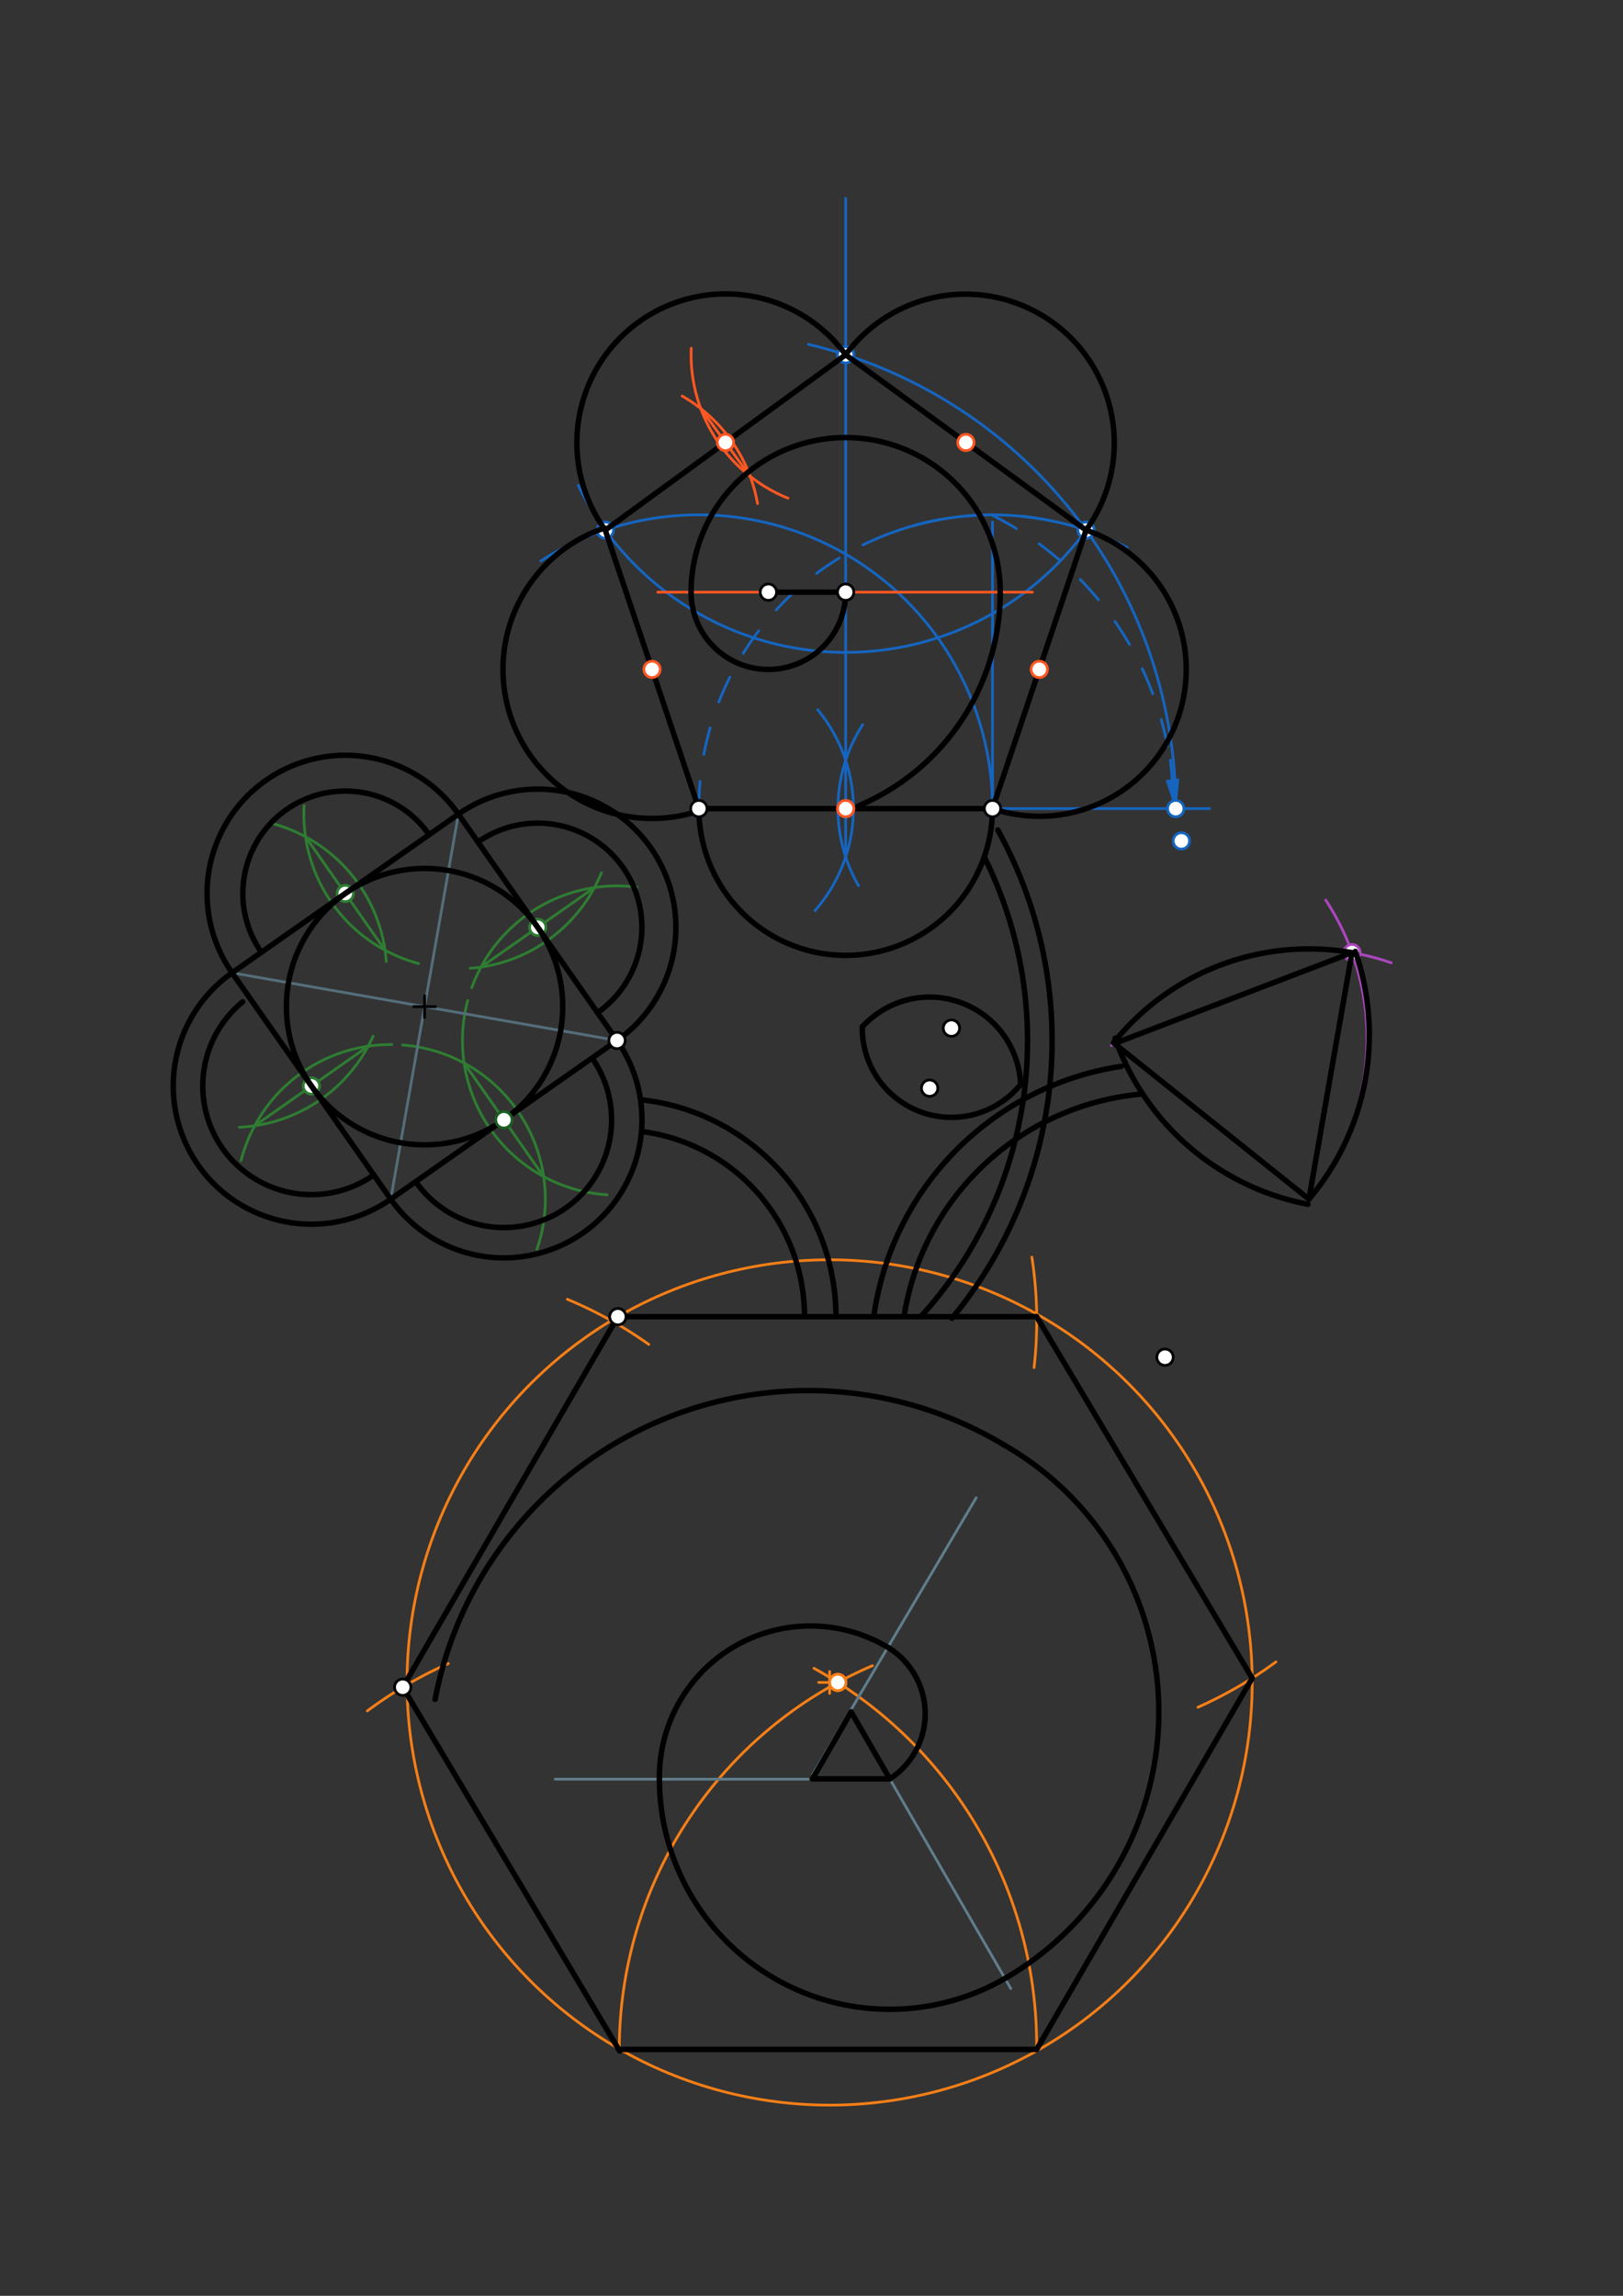 <svg xmlns="http://www.w3.org/2000/svg" class="svg--1it" height="100%" preserveAspectRatio="xMidYMid meet" viewBox="0 0 595.276 841.89" width="100%"><rect x="0" y="0" width="595.276" height="841.89" fill="#333333" stroke="none"/><defs><marker id="marker-arrow" markerHeight="16" markerUnits="userSpaceOnUse" markerWidth="24" orient="auto-start-reverse" refX="24" refY="4" viewBox="0 0 24 8"><path d="M 0 0 L 24 4 L 0 8 z" stroke="inherit"></path></marker></defs><g class="aux-layer--1FB"><g class="element--2qn"><path d="M 380.211 751.547 A 157.906 157.906 0 0 0 298.546 611.778" fill="none" stroke="#F57F17" stroke-dasharray="none" stroke-linecap="round" stroke-width="1"></path></g><g class="element--2qn"><path d="M 227.141 751.547 A 153.071 153.071 0 0 1 319.994 610.818" fill="none" stroke="#F57F17" stroke-dasharray="none" stroke-linecap="round" stroke-width="1"></path></g><g class="element--2qn"><g class="center--1s5"><line x1="300.281" y1="616.966" x2="308.281" y2="616.966" stroke="#F57F17" stroke-width="1" stroke-linecap="round"></line><line x1="304.281" y1="612.966" x2="304.281" y2="620.966" stroke="#F57F17" stroke-width="1" stroke-linecap="round"></line><circle class="hit--230" cx="304.281" cy="616.966" r="4" stroke="none" fill="transparent"></circle></g><circle cx="304.281" cy="616.966" fill="none" r="154.995" stroke="#F57F17" stroke-dasharray="none" stroke-width="1"></circle></g><g class="element--2qn"><path d="M 164.437 610.038 A 154.646 154.646 0 0 0 134.705 627.421" fill="none" stroke="#F57F17" stroke-dasharray="none" stroke-linecap="round" stroke-width="1"></path></g><g class="element--2qn"><path d="M 237.952 493.003 A 153.071 153.071 0 0 0 208.086 476.453" fill="none" stroke="#F57F17" stroke-dasharray="none" stroke-linecap="round" stroke-width="1"></path></g><g class="element--2qn"><path d="M 379.271 501.506 A 153.071 153.071 0 0 0 378.466 461.019" fill="none" stroke="#F57F17" stroke-dasharray="none" stroke-linecap="round" stroke-width="1"></path></g><g class="element--2qn"><path d="M 439.379 626.058 A 153.071 153.071 0 0 0 467.986 609.424" fill="none" stroke="#F57F17" stroke-dasharray="none" stroke-linecap="round" stroke-width="1"></path></g><g class="element--2qn"><line stroke="#607D8B" stroke-dasharray="none" stroke-linecap="round" stroke-width="1" x1="298.038" x2="358.038" y1="650.838" y2="549.238"></line></g><g class="element--2qn"><line stroke="#607D8B" stroke-dasharray="none" stroke-linecap="round" stroke-width="1" x1="296.438" x2="203.638" y1="652.438" y2="652.438"></line></g><g class="element--2qn"><line stroke="#607D8B" stroke-dasharray="none" stroke-linecap="round" stroke-width="1" x1="326.353" x2="370.735" y1="652.334" y2="729.206"></line></g><g class="element--2qn"><path d="M 147.66 383.21 A 56.693 56.693 0 0 1 196.94 458.126" fill="none" stroke="#2E7D32" stroke-dasharray="none" stroke-linecap="round" stroke-width="1"></path></g><g class="element--2qn"><path d="M 171.542 366.92 A 56.693 56.693 0 0 0 222.653 438.133" fill="none" stroke="#2E7D32" stroke-dasharray="none" stroke-linecap="round" stroke-width="1"></path></g><g class="element--2qn"><line stroke="#2E7D32" stroke-dasharray="none" stroke-linecap="round" stroke-width="1" x1="199.397" x2="170.228" y1="431.455" y2="389.839"></line></g><g class="element--2qn"><path d="M 173.025 362.205 A 56.693 56.693 0 0 1 233.591 325.335" fill="none" stroke="#2E7D32" stroke-dasharray="none" stroke-linecap="round" stroke-width="1"></path></g><g class="element--2qn"><path d="M 172.478 355.085 A 56.693 56.693 0 0 0 220.607 320.024" fill="none" stroke="#2E7D32" stroke-dasharray="none" stroke-linecap="round" stroke-width="1"></path></g><g class="element--2qn"><line stroke="#2E7D32" stroke-dasharray="none" stroke-linecap="round" stroke-width="1" x1="176.416" x2="218.032" y1="354.643" y2="325.474"></line></g><g class="element--2qn"><path d="M 153.528 353.337 A 56.693 56.693 0 0 1 111.527 295.462" fill="none" stroke="#2E7D32" stroke-dasharray="none" stroke-linecap="round" stroke-width="1"></path></g><g class="element--2qn"><path d="M 98.732 301.698 A 56.693 56.693 0 0 1 141.676 352.58" fill="none" stroke="#2E7D32" stroke-dasharray="none" stroke-linecap="round" stroke-width="1"></path></g><g class="element--2qn"><line stroke="#2E7D32" stroke-dasharray="none" stroke-linecap="round" stroke-width="1" x1="112.05" x2="141.22" y1="306.839" y2="348.455"></line></g><g class="element--2qn"><path d="M 143.715 383.044 A 56.693 56.693 0 0 0 88.417 425.573" fill="none" stroke="#2E7D32" stroke-dasharray="none" stroke-linecap="round" stroke-width="1"></path></g><g class="element--2qn"><path d="M 87.835 413.364 A 56.693 56.693 0 0 0 136.852 379.962" fill="none" stroke="#2E7D32" stroke-dasharray="none" stroke-linecap="round" stroke-width="1"></path></g><g class="element--2qn"><line stroke="#2E7D32" stroke-dasharray="none" stroke-linecap="round" stroke-width="1" x1="93.416" x2="135.032" y1="412.821" y2="383.651"></line></g><g class="element--2qn"><line stroke="#546E7A" stroke-dasharray="none" stroke-linecap="round" stroke-width="1" x1="85.135" x2="226.312" y1="356.736" y2="381.559"></line></g><g class="element--2qn"><line stroke="#546E7A" stroke-dasharray="none" stroke-linecap="round" stroke-width="1" x1="168.135" x2="143.313" y1="298.559" y2="439.736"></line></g><g class="element--2qn"><path d="M 480.078 439.736 A 92.395 92.395 0 0 0 486.244 330.064" fill="none" stroke="#AB47BC" stroke-dasharray="none" stroke-linecap="round" stroke-width="1"></path></g><g class="element--2qn"><path d="M 407.646 383.396 A 91.764 91.764 0 0 1 510.251 353.075" fill="none" stroke="#AB47BC" stroke-dasharray="none" stroke-linecap="round" stroke-width="1"></path></g><g class="element--2qn"><path d="M 299.905 260.274 A 56.693 56.693 0 0 1 298.89 333.953" fill="none" stroke="#1565C0" stroke-dasharray="none" stroke-linecap="round" stroke-width="1"></path></g><g class="element--2qn"><path d="M 316.398 265.772 A 56.693 56.693 0 0 0 314.875 324.767" fill="none" stroke="#1565C0" stroke-dasharray="none" stroke-linecap="round" stroke-width="1"></path></g><g class="element--2qn"><line stroke="#1565C0" stroke-dasharray="none" stroke-linecap="round" stroke-width="1" x1="310.171" x2="310.171" y1="314.222" y2="72.729"></line></g><g class="element--2qn"><line stroke="#1565C0" stroke-dasharray="none" stroke-linecap="round" stroke-width="1" x1="364.029" x2="364.029" y1="296.519" y2="191.396"></line></g><g class="element--2qn"><line stroke="#1565C0" stroke-dasharray="none" stroke-linecap="round" stroke-width="1" x1="364.029" x2="443.646" y1="296.519" y2="296.519"></line></g><g class="element--2qn"><path d="M 256.312 296.519 A 107.717 107.717 0 0 1 385.407 190.945" fill="none" stroke="#1565C0" stroke-dasharray="10" stroke-linecap="round" stroke-width="1"></path></g><g class="element--2qn"><path d="M 364.049 189.007 A 120.257 120.257 0 0 1 430.368 292.727" fill="none" stroke="#1565C0" stroke-dasharray="10" stroke-linecap="round" stroke-width="1"></path></g><g class="element--2qn"><line stroke="#1565C0" stroke-dasharray="none" stroke-linecap="round" stroke-width="1" x1="429.257" x2="430.04" y1="278.771" y2="285.801"></line><path d="M431.368,297.727 l12,2.5 l0,-5 z" fill="#1565C0" stroke="#1565C0" stroke-width="0" transform="rotate(263.645, 431.368, 297.727)"></path></g><g class="element--2qn"><path d="M 431.234 296.519 A 174.921 174.921 0 0 0 296.507 126.279" fill="none" stroke="#1565C0" stroke-dasharray="none" stroke-linecap="round" stroke-width="1"></path></g><g class="element--2qn"><path d="M 325.986 195.744 A 107.717 107.717 0 0 1 413.407 200.787" fill="none" stroke="#1565C0" stroke-dasharray="none" stroke-linecap="round" stroke-width="1"></path></g><g class="element--2qn"><path d="M 398.34 194.413 A 109.135 109.135 0 0 1 212.113 178.005" fill="none" stroke="#1565C0" stroke-dasharray="none" stroke-linecap="round" stroke-width="1"></path></g><g class="element--2qn"><path d="M 363.969 300.365 A 107.725 107.725 0 0 0 364.037 296.519" fill="none" stroke="#1565C0" stroke-dasharray="none" stroke-linecap="round" stroke-width="1"></path></g><g class="element--2qn"><path d="M 364.037 296.519 A 107.725 107.725 0 0 0 198.331 205.729" fill="none" stroke="#1565C0" stroke-dasharray="none" stroke-linecap="round" stroke-width="1"></path></g><g class="element--2qn"><path d="M 253.528 127.707 A 56.693 56.693 0 0 0 289.017 182.695" fill="none" stroke="#FF5722" stroke-dasharray="none" stroke-linecap="round" stroke-width="1"></path></g><g class="element--2qn"><path d="M 250.23 145.244 A 56.693 56.693 0 0 1 277.843 184.647" fill="none" stroke="#FF5722" stroke-dasharray="none" stroke-linecap="round" stroke-width="1"></path></g><g class="element--2qn"><line stroke="#FF5722" stroke-dasharray="none" stroke-linecap="round" stroke-width="1" x1="275.145" x2="257.022" y1="174.675" y2="149.827"></line></g><g class="element--2qn"><line stroke="#FF5722" stroke-dasharray="none" stroke-linecap="round" stroke-width="1" x1="241.27" x2="378.635" y1="217.149" y2="217.149"></line></g><g class="element--2qn"><circle cx="307.281" cy="616.966" r="3" stroke="#F57F17" stroke-width="1" fill="#ffffff"></circle>}</g><g class="element--2qn"><circle cx="307.281" cy="616.966" r="3" stroke="#F57F17" stroke-width="1" fill="#ffffff"></circle>}</g><g class="element--2qn"><circle cx="197.224" cy="340.059" r="3" stroke="#2E7D32" stroke-width="1" fill="#ffffff"></circle>}</g><g class="element--2qn"><circle cx="126.635" cy="327.647" r="3" stroke="#2E7D32" stroke-width="1" fill="#ffffff"></circle>}</g><g class="element--2qn"><circle cx="114.224" cy="398.236" r="3" stroke="#2E7D32" stroke-width="1" fill="#ffffff"></circle>}</g><g class="element--2qn"><circle cx="495.88" cy="349.343" r="3" stroke="#AB47BC" stroke-width="1" fill="#ffffff"></circle>}</g><g class="element--2qn"><circle cx="431.234" cy="296.519" r="3" stroke="#1565C0" stroke-width="1" fill="#ffffff"></circle>}</g><g class="element--2qn"><circle cx="398.34" cy="194.413" r="3" stroke="#1565C0" stroke-width="1" fill="#ffffff"></circle>}</g><g class="element--2qn"><circle cx="310.171" cy="130.096" r="3" stroke="#1565C0" stroke-width="1" fill="#ffffff"></circle>}</g><g class="element--2qn"><circle cx="364.029" cy="296.519" r="3" stroke="#1565C0" stroke-width="1" fill="#ffffff"></circle>}</g><g class="element--2qn"><circle cx="256.313" cy="296.519" r="3" stroke="#1565C0" stroke-width="1" fill="#ffffff"></circle>}</g><g class="element--2qn"><circle cx="433.302" cy="308.365" r="3" stroke="#1565C0" stroke-width="1" fill="#ffffff"></circle>}</g><g class="element--2qn"><circle cx="221.996" cy="194.406" r="3" stroke="#1565C0" stroke-width="1" fill="#ffffff"></circle>}</g></g><g class="main-layer--3Vd"><g class="element--2qn"><line stroke="#000000" stroke-dasharray="none" stroke-linecap="round" stroke-width="2" x1="227.141" x2="380.211" y1="751.547" y2="751.547"></line></g><g class="element--2qn"><line stroke="#000000" stroke-dasharray="none" stroke-linecap="round" stroke-width="2" x1="326.353" x2="298.007" y1="652.334" y2="652.334"></line></g><g class="element--2qn"><line stroke="#000000" stroke-dasharray="none" stroke-linecap="round" stroke-width="2" x1="298.007" x2="312.18" y1="652.334" y2="627.786"></line></g><g class="element--2qn"><line stroke="#000000" stroke-dasharray="none" stroke-linecap="round" stroke-width="2" x1="326.353" x2="312.18" y1="652.334" y2="627.786"></line></g><g class="element--2qn"><line stroke="#000000" stroke-dasharray="none" stroke-linecap="round" stroke-width="2" x1="409.211" x2="480.078" y1="383.043" y2="439.736"></line></g><g class="element--2qn"><line stroke="#000000" stroke-dasharray="none" stroke-linecap="round" stroke-width="2" x1="143.312" x2="226.312" y1="439.736" y2="381.559"></line></g><g class="element--2qn"><line stroke="#000000" stroke-dasharray="none" stroke-linecap="round" stroke-width="2" x1="256.312" x2="364.029" y1="296.519" y2="296.519"></line></g><g class="element--2qn"><line stroke="#000000" stroke-dasharray="none" stroke-linecap="round" stroke-width="2" x1="310.171" x2="281.824" y1="217.149" y2="217.149"></line></g><g class="element--2qn"><line stroke="#000000" stroke-dasharray="none" stroke-linecap="round" stroke-width="2" x1="380.211" x2="459.269" y1="751.547" y2="615.393"></line></g><g class="element--2qn"><line stroke="#000000" stroke-dasharray="none" stroke-linecap="round" stroke-width="2" x1="459.269" x2="380.211" y1="615.393" y2="482.838"></line></g><g class="element--2qn"><line stroke="#000000" stroke-dasharray="none" stroke-linecap="round" stroke-width="2" x1="380.211" x2="225.238" y1="482.838" y2="482.838"></line></g><g class="element--2qn"><line stroke="#000000" stroke-dasharray="none" stroke-linecap="round" stroke-width="2" x1="226.609" x2="148.515" y1="482.838" y2="617.332"></line></g><g class="element--2qn"><line stroke="#000000" stroke-dasharray="none" stroke-linecap="round" stroke-width="2" x1="147.289" x2="227.282" y1="617.999" y2="752.124"></line></g><g class="element--2qn"><path d="M 326.353 652.334 A 28.492 28.492 0 0 0 325.642 604.094" fill="none" stroke="#000000" stroke-dasharray="none" stroke-linecap="round" stroke-width="2"></path></g><g class="element--2qn"><path d="M 325.642 604.094 A 55.383 55.383 0 0 0 241.871 652.953" fill="none" stroke="#000000" stroke-dasharray="none" stroke-linecap="round" stroke-width="2"></path></g><g class="element--2qn"><path d="M 241.861 652.438 A 84.493 84.493 0 0 0 368.6 725.507" fill="none" stroke="#000000" stroke-dasharray="none" stroke-linecap="round" stroke-width="2"></path></g><g class="element--2qn"><path d="M 368.6 725.507 A 112.839 112.839 0 0 0 367.926 529.678" fill="none" stroke="#000000" stroke-dasharray="none" stroke-linecap="round" stroke-width="2"></path></g><g class="element--2qn"><path d="M 367.926 529.678 A 139.302 139.302 0 0 0 159.596 623.172" fill="none" stroke="#000000" stroke-dasharray="none" stroke-linecap="round" stroke-width="2"></path></g><g class="element--2qn"><line stroke="#000000" stroke-dasharray="none" stroke-linecap="round" stroke-width="2" x1="143.312" x2="85.135" y1="439.736" y2="356.736"></line></g><g class="element--2qn"><line stroke="#000000" stroke-dasharray="none" stroke-linecap="round" stroke-width="2" x1="85.135" x2="168.135" y1="356.736" y2="298.559"></line></g><g class="element--2qn"><line stroke="#000000" stroke-dasharray="none" stroke-linecap="round" stroke-width="2" x1="168.135" x2="226.312" y1="298.559" y2="381.559"></line></g><g class="element--2qn"><path d="M 143.312 439.736 A 50.679 50.679 0 1 0 225.569 380.525" fill="none" stroke="#000000" stroke-dasharray="none" stroke-linecap="round" stroke-width="2"></path></g><g class="element--2qn"><path d="M 152.461 433.323 A 39.507 39.507 0 1 0 217.164 387.971" fill="none" stroke="#000000" stroke-dasharray="none" stroke-linecap="round" stroke-width="2"></path></g><g class="element--2qn"><path d="M 226.312 381.559 A 50.679 50.679 0 0 0 168.135 298.559" fill="none" stroke="#000000" stroke-dasharray="none" stroke-linecap="round" stroke-width="2"></path></g><g class="element--2qn"><path d="M 219.152 371.343 A 38.204 38.204 0 0 0 175.296 308.774" fill="none" stroke="#000000" stroke-dasharray="none" stroke-linecap="round" stroke-width="2"></path></g><g class="element--2qn"><path d="M 168.135 298.559 A 50.679 50.679 0 0 0 85.135 356.736" fill="none" stroke="#000000" stroke-dasharray="none" stroke-linecap="round" stroke-width="2"></path></g><g class="element--2qn"><path d="M 157.395 306.087 A 37.563 37.563 0 0 0 95.875 349.208" fill="none" stroke="#000000" stroke-dasharray="none" stroke-linecap="round" stroke-width="2"></path></g><g class="element--2qn"><path d="M 143.313 439.736 A 50.679 50.679 0 0 1 85.135 356.736" fill="none" stroke="#000000" stroke-dasharray="none" stroke-linecap="round" stroke-width="2"></path></g><g class="element--2qn"><path d="M 88.979 367.396 A 39.855 39.855 0 0 0 137.099 430.872" fill="none" stroke="#000000" stroke-dasharray="none" stroke-linecap="round" stroke-width="2"></path></g><g class="element--2qn"><g class="center--1s5"><line x1="151.724" y1="369.147" x2="159.724" y2="369.147" stroke="#000000" stroke-width="1" stroke-linecap="round"></line><line x1="155.724" y1="365.147" x2="155.724" y2="373.147" stroke="#000000" stroke-width="1" stroke-linecap="round"></line><circle class="hit--230" cx="155.724" cy="369.147" r="4" stroke="none" fill="transparent"></circle></g><circle cx="155.724" cy="369.147" fill="none" r="50.679" stroke="#000000" stroke-dasharray="none" stroke-width="2"></circle></g><g class="element--2qn"><line stroke="#000000" stroke-dasharray="none" stroke-linecap="round" stroke-width="2" x1="480.078" x2="495.88" y1="439.736" y2="349.343"></line></g><g class="element--2qn"><line stroke="#000000" stroke-dasharray="none" stroke-linecap="round" stroke-width="2" x1="495.88" x2="410.312" y1="349.343" y2="382.062"></line></g><g class="element--2qn"><path d="M 480.078 439.736 A 93.252 93.252 0 0 0 497.097 348.88" fill="none" stroke="#000000" stroke-dasharray="none" stroke-linecap="round" stroke-width="2"></path></g><g class="element--2qn"><path d="M 497.347 349.612 A 91.764 91.764 0 0 0 408.422 382.412" fill="none" stroke="#000000" stroke-dasharray="none" stroke-linecap="round" stroke-width="2"></path></g><g class="element--2qn"><path d="M 408.979 380.729 A 93.686 93.686 0 0 0 479.716 441.624" fill="none" stroke="#000000" stroke-dasharray="none" stroke-linecap="round" stroke-width="2"></path></g><g class="element--2qn"><line stroke="#000000" stroke-dasharray="none" stroke-linecap="round" stroke-width="2" x1="364.029" x2="398.34" y1="296.519" y2="194.413"></line></g><g class="element--2qn"><line stroke="#000000" stroke-dasharray="none" stroke-linecap="round" stroke-width="2" x1="398.34" x2="310.171" y1="194.413" y2="130.096"></line></g><g class="element--2qn"><line stroke="#000000" stroke-dasharray="none" stroke-linecap="round" stroke-width="2" x1="310.171" x2="221.996" y1="130.096" y2="194.406"></line></g><g class="element--2qn"><line stroke="#000000" stroke-dasharray="none" stroke-linecap="round" stroke-width="2" x1="221.996" x2="256.313" y1="194.406" y2="296.519"></line></g><g class="element--2qn"><path d="M 221.996 194.406 A 54.568 54.568 0 0 1 310.171 130.096" fill="none" stroke="#000000" stroke-dasharray="none" stroke-linecap="round" stroke-width="2"></path></g><g class="element--2qn"><path d="M 310.171 130.096 A 54.568 54.568 0 0 1 398.34 194.413" fill="none" stroke="#000000" stroke-dasharray="none" stroke-linecap="round" stroke-width="2"></path></g><g class="element--2qn"><path d="M 398.34 194.413 A 53.858 53.858 0 0 1 365.21 296.901" fill="none" stroke="#000000" stroke-dasharray="none" stroke-linecap="round" stroke-width="2"></path></g><g class="element--2qn"><path d="M 363.969 298.365 A 53.83 53.83 0 0 1 256.341 296.519" fill="none" stroke="#000000" stroke-dasharray="none" stroke-linecap="round" stroke-width="2"></path></g><g class="element--2qn"><path d="M 255.302 297.698 A 54.674 54.674 0 0 1 221.738 193.637" fill="none" stroke="#000000" stroke-dasharray="none" stroke-linecap="round" stroke-width="2"></path></g><g class="element--2qn"><path d="M 310.171 217.149 A 28.346 28.346 0 0 1 253.478 217.149" fill="none" stroke="#000000" stroke-dasharray="none" stroke-linecap="round" stroke-width="2"></path></g><g class="element--2qn"><path d="M 253.478 217.149 A 56.693 56.693 0 0 1 366.864 217.149" fill="none" stroke="#000000" stroke-dasharray="none" stroke-linecap="round" stroke-width="2"></path></g><g class="element--2qn"><path d="M 366.864 217.149 A 85.039 85.039 0 0 1 314.706 295.574" fill="none" stroke="#000000" stroke-dasharray="none" stroke-linecap="round" stroke-width="2"></path></g><g class="element--2qn"><path d="M 418.704 401.202 A 96.878 96.878 0 0 0 331.61 482.589" fill="none" stroke="#000000" stroke-dasharray="none" stroke-linecap="round" stroke-width="2"></path></g><g class="element--2qn"><path d="M 411.302 391.031 A 107.86 107.86 0 0 0 320.464 482.889" fill="none" stroke="#000000" stroke-dasharray="none" stroke-linecap="round" stroke-width="2"></path></g><g class="element--2qn"><path d="M 235.314 414.92 A 68.473 68.473 0 0 1 295.083 482.838" fill="none" stroke="#000000" stroke-dasharray="none" stroke-linecap="round" stroke-width="2"></path></g><g class="element--2qn"><path d="M 235.053 403.289 A 79.995 79.995 0 0 1 306.605 482.838" fill="none" stroke="#000000" stroke-dasharray="none" stroke-linecap="round" stroke-width="2"></path></g><g class="element--2qn"><path d="M 361.045 314.358 A 150.561 150.561 0 0 1 337.887 482.652" fill="none" stroke="#000000" stroke-dasharray="none" stroke-linecap="round" stroke-width="2"></path></g><g class="element--2qn"><path d="M 365.969 304.365 A 159.571 159.571 0 0 1 349.143 483.419" fill="none" stroke="#000000" stroke-dasharray="none" stroke-linecap="round" stroke-width="2"></path></g><g class="element--2qn"><path d="M 374.311 397.196 A 33.392 33.392 0 0 0 316.26 376.569" fill="none" stroke="#000000" stroke-dasharray="none" stroke-linecap="round" stroke-width="2"></path></g><g class="element--2qn"><path d="M 316.26 376.569 A 32.712 32.712 0 0 0 374.566 397.399" fill="none" stroke="#000000" stroke-dasharray="none" stroke-linecap="round" stroke-width="2"></path></g><g class="element--2qn"><circle cx="184.813" cy="410.647" r="3" stroke="#1B5E20" stroke-width="1" fill="#ffffff"></circle>}</g><g class="element--2qn"><circle cx="310.171" cy="296.519" r="3" stroke="#1565C0" stroke-width="1" fill="#ffffff"></circle>}</g><g class="element--2qn"><circle cx="364.029" cy="296.519" r="3" stroke="#000000" stroke-width="1" fill="#ffffff"></circle>}</g><g class="element--2qn"><circle cx="256.313" cy="296.519" r="3" stroke="#000000" stroke-width="1" fill="#ffffff"></circle>}</g><g class="element--2qn"><circle cx="266.084" cy="162.251" r="3" stroke="#FF5722" stroke-width="1" fill="#ffffff"></circle>}</g><g class="element--2qn"><circle cx="354.255" cy="162.255" r="3" stroke="#FF5722" stroke-width="1" fill="#ffffff"></circle>}</g><g class="element--2qn"><circle cx="381.184" cy="245.466" r="3" stroke="#FF5722" stroke-width="1" fill="#ffffff"></circle>}</g><g class="element--2qn"><circle cx="310.171" cy="296.519" r="3" stroke="#FF5722" stroke-width="1" fill="#ffffff"></circle>}</g><g class="element--2qn"><circle cx="239.154" cy="245.463" r="3" stroke="#FF5722" stroke-width="1" fill="#ffffff"></circle>}</g><g class="element--2qn"><circle cx="281.824" cy="217.149" r="3" stroke="#000000" stroke-width="1" fill="#ffffff"></circle>}</g><g class="element--2qn"><circle cx="310.171" cy="217.149" r="3" stroke="#000000" stroke-width="1" fill="#ffffff"></circle>}</g><g class="element--2qn"><circle cx="147.714" cy="618.711" r="3" stroke="#000000" stroke-width="1" fill="#ffffff"></circle>}</g><g class="element--2qn"><circle cx="427.302" cy="497.698" r="3" stroke="#000000" stroke-width="1" fill="#ffffff"></circle>}</g><g class="element--2qn"><circle cx="226.609" cy="482.838" r="3" stroke="#000000" stroke-width="1" fill="#ffffff"></circle>}</g><g class="element--2qn"><circle cx="226.312" cy="381.559" r="3" stroke="#000000" stroke-width="1" fill="#ffffff"></circle>}</g><g class="element--2qn"><circle cx="340.969" cy="399.031" r="3" stroke="#000000" stroke-width="1" fill="#ffffff"></circle>}</g><g class="element--2qn"><circle cx="348.969" cy="377.031" r="3" stroke="#000000" stroke-width="1" fill="#ffffff"></circle>}</g></g><g class="snaps-layer--2PT"></g><g class="temp-layer--rAP"></g></svg>